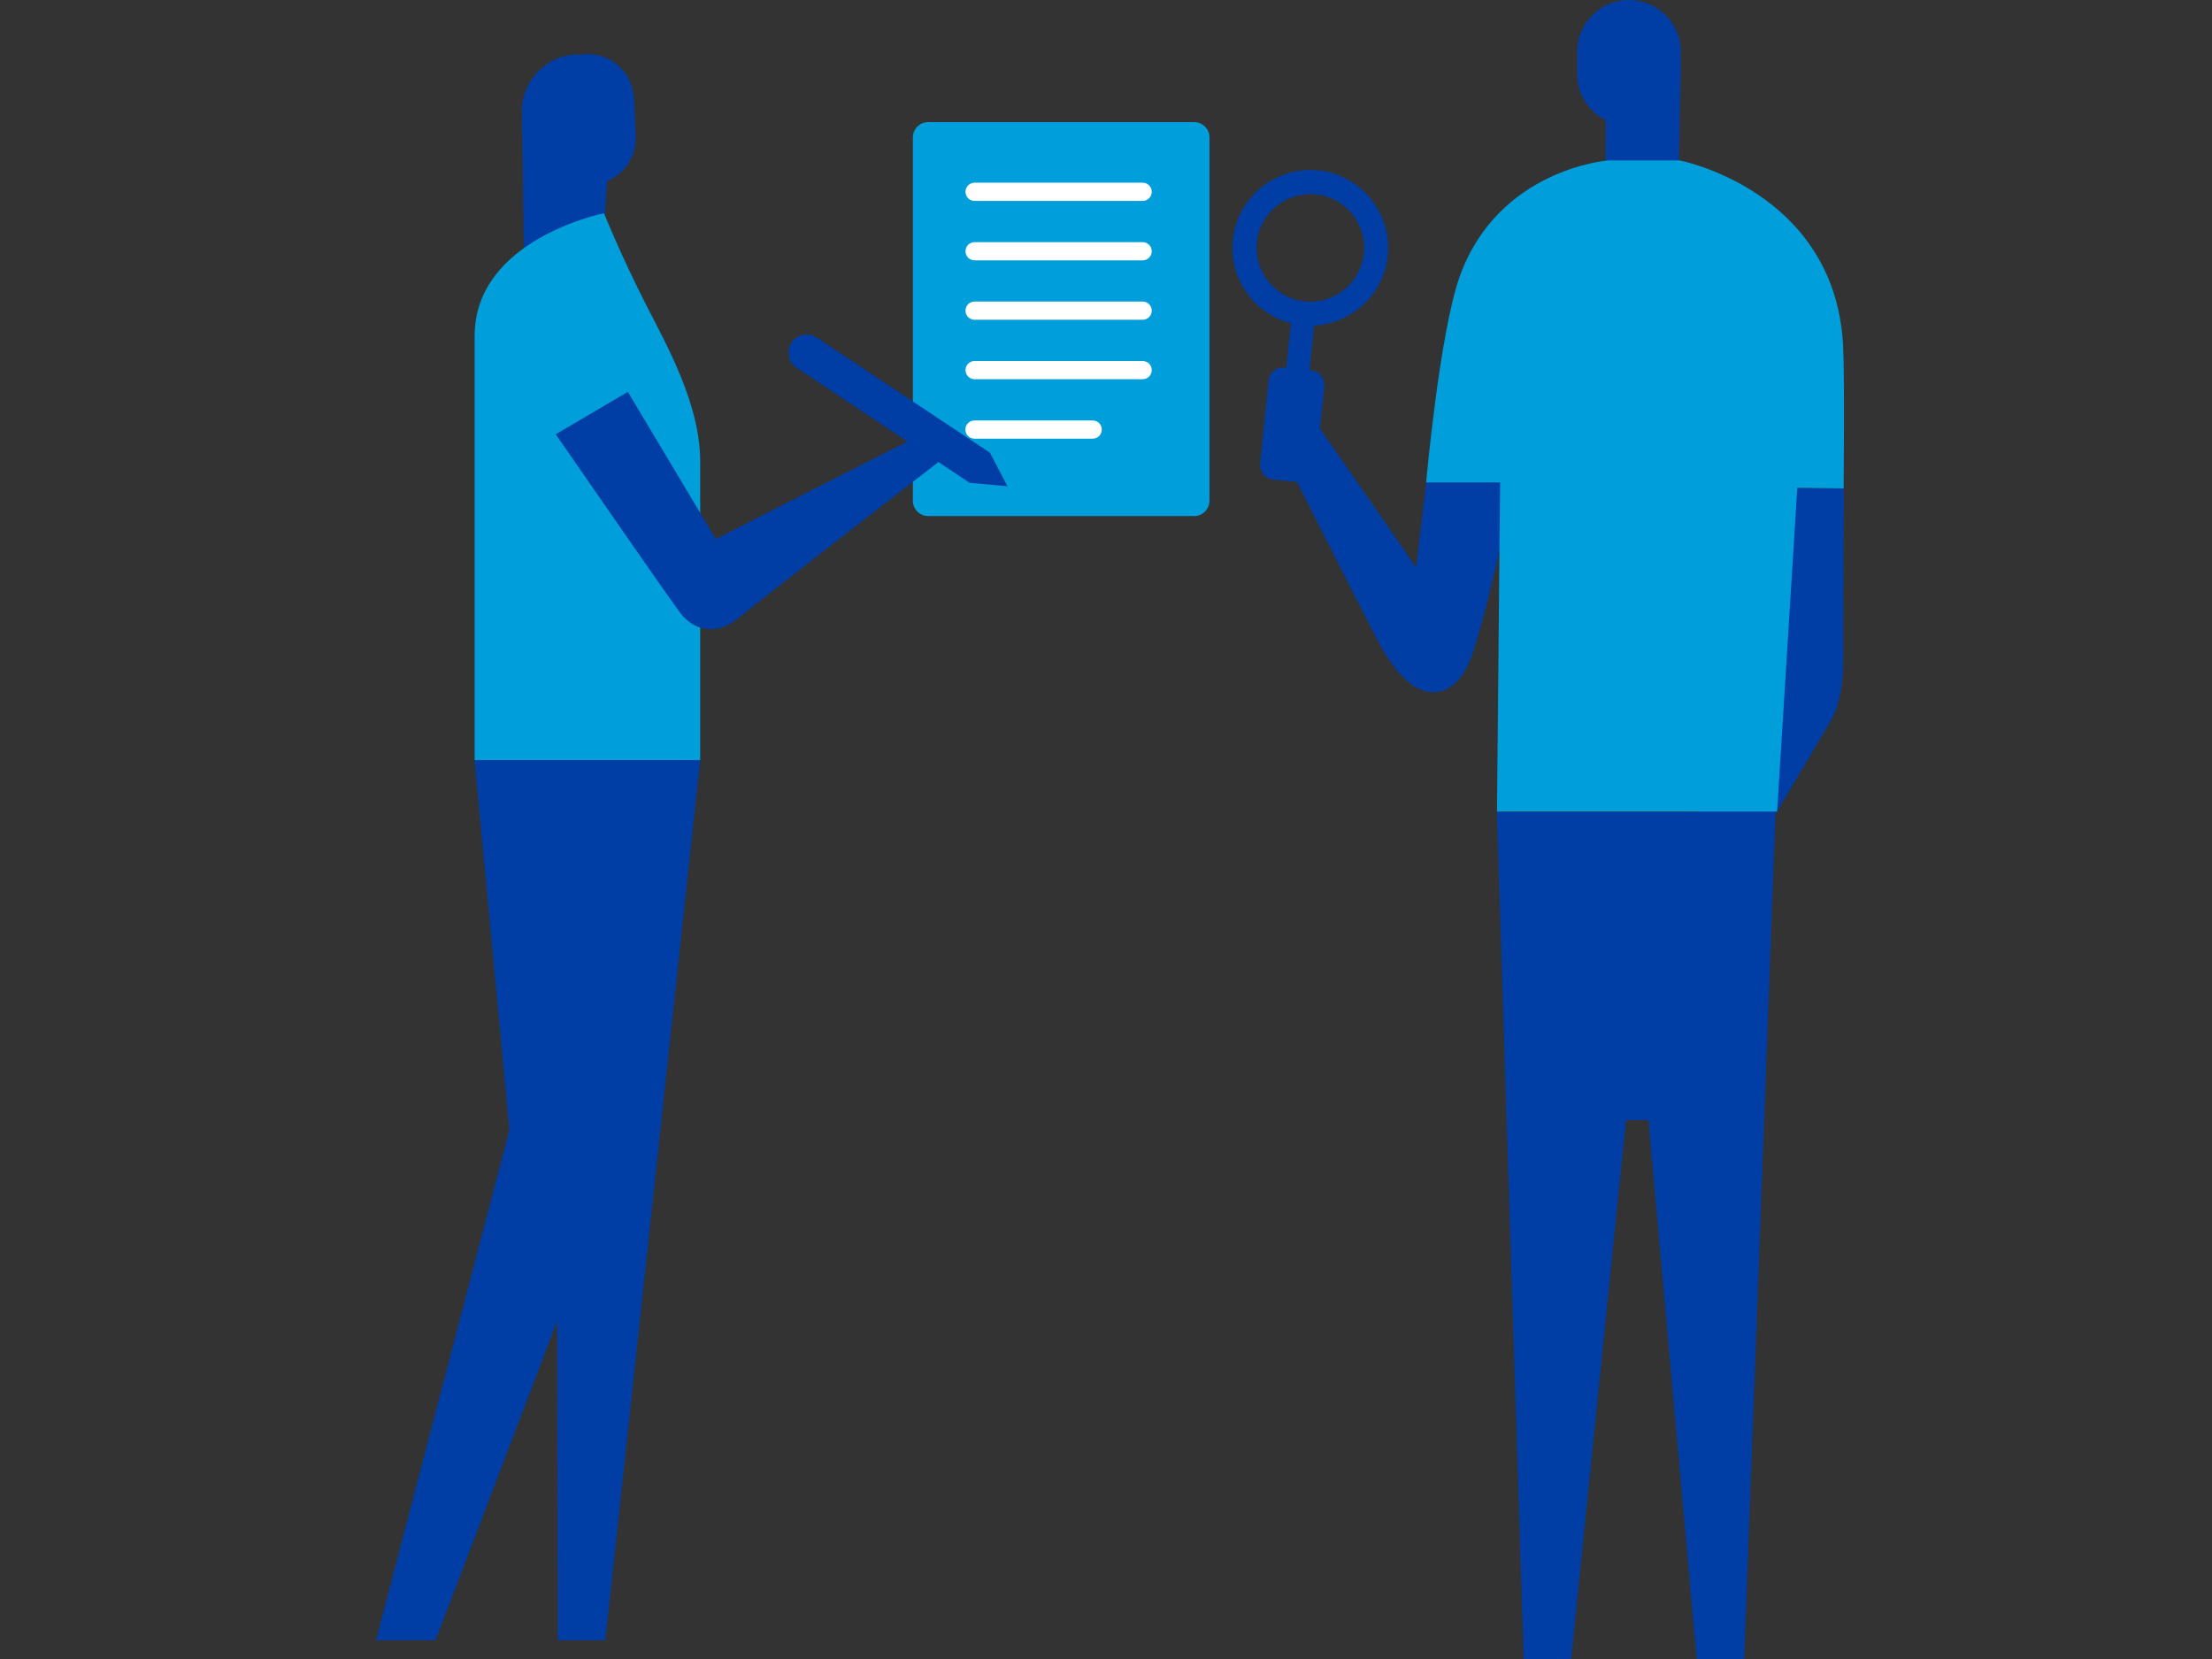 <svg width="480" height="360" viewBox="0 0 480 360" fill="none" xmlns="http://www.w3.org/2000/svg">
<rect x="0" y="0" width="480" height="360" fill="#333333" stroke="none"/>
<path d="M348.462 26.121L348.362 42.344L364.16 41.819L364.685 16.473C364.685 16.348 364.735 16.223 364.735 16.073V11.248C364.735 5.024 359.711 0 353.487 0C347.263 0 342.238 5.024 342.238 11.248V16.073C342.238 20.472 344.788 24.247 348.462 26.096V26.121Z" fill="#003DA5"/>
<path d="M387.258 105.834L385.783 140.904L368.61 176.174H324.816L330.641 359.999H340.939L352.838 243.065H357.712L368.185 359.999H378.484L385.283 176.649C391.807 165.676 397.106 156.727 397.506 156.002C398.606 154.027 399.981 149.878 399.981 143.304C399.981 136.73 400.106 105.984 400.106 105.984L387.283 105.859L387.258 105.834Z" fill="#003DA5"/>
<path d="M309.493 104.662L307.294 123.134C307.294 123.134 296.12 106.862 286.421 93.039L287.371 83.84C287.546 82.09 286.271 80.54 284.547 80.365H284.172L285.147 70.642C293.345 70.242 300.295 63.893 301.144 55.494C302.094 46.22 295.32 37.921 286.046 36.971C276.773 36.046 268.474 42.821 267.524 52.069C266.674 60.468 272.173 68.092 280.122 70.142L279.147 79.815L278.772 79.765C277.023 79.59 275.473 80.865 275.298 82.59L273.448 100.587C273.273 102.337 274.548 103.887 276.273 104.062L281.447 104.587C287.896 117.335 298.92 139.107 299.845 140.682C303.469 146.756 307.069 150.206 311.018 150.206C315.942 150.206 318.542 145.106 319.742 141.257C324.491 126.034 328.441 104.612 328.441 104.612H309.443L309.493 104.662ZM272.723 52.619C273.373 46.22 279.122 41.546 285.522 42.17C291.946 42.82 296.62 48.57 295.97 54.969C295.32 61.368 289.571 66.067 283.172 65.417C276.773 64.767 272.073 59.018 272.748 52.594L272.723 52.619Z" fill="#003DA5"/>
<path d="M259.129 26.496H201.412C199.576 26.496 198.088 27.985 198.088 29.821V108.66C198.088 110.496 199.576 111.984 201.412 111.984H259.129C260.965 111.984 262.454 110.496 262.454 108.66V29.821C262.454 27.985 260.965 26.496 259.129 26.496Z" fill="#009EDB"/>
<path d="M211.486 43.596H247.956C249.056 43.596 249.931 42.721 249.931 41.621C249.931 40.522 249.056 39.647 247.956 39.647H211.486C210.387 39.647 209.512 40.522 209.512 41.621C209.512 42.721 210.387 43.596 211.486 43.596Z" fill="white"/>
<path d="M247.956 52.545H211.486C210.387 52.545 209.512 53.42 209.512 54.52C209.512 55.619 210.387 56.494 211.486 56.494H247.956C249.056 56.494 249.931 55.619 249.931 54.52C249.931 53.42 249.056 52.545 247.956 52.545Z" fill="white"/>
<path d="M247.956 65.439H211.486C210.387 65.439 209.512 66.314 209.512 67.414C209.512 68.514 210.387 69.389 211.486 69.389H247.956C249.056 69.389 249.931 68.514 249.931 67.414C249.931 66.314 249.056 65.439 247.956 65.439Z" fill="white"/>
<path d="M247.956 78.34H211.486C210.387 78.34 209.512 79.215 209.512 80.314C209.512 81.414 210.387 82.289 211.486 82.289H247.956C249.056 82.289 249.931 81.414 249.931 80.314C249.931 79.215 249.056 78.34 247.956 78.34Z" fill="white"/>
<path d="M237.107 91.238H211.461C210.361 91.238 209.486 92.113 209.486 93.213C209.486 94.313 210.361 95.188 211.461 95.188H237.107C238.207 95.188 239.082 94.313 239.082 93.213C239.082 92.113 238.207 91.238 237.107 91.238Z" fill="white"/>
<path d="M137.968 29.496L137.568 21.347C137.293 15.748 132.544 11.448 126.945 11.723C126.595 11.723 126.295 11.823 125.945 11.873C125.62 11.873 125.295 11.798 124.97 11.823C118.171 12.148 112.922 17.948 113.247 24.771L113.747 57.767C113.822 59.267 118.446 55.067 121.246 52.393L130.869 52.593L131.744 39.319C135.544 37.72 138.168 33.895 137.943 29.521L137.968 29.496Z" fill="#003DA5"/>
<path d="M131.069 46.27C131.069 46.27 102.998 51.869 102.998 72.891C102.998 84.289 102.998 164.953 102.998 164.953H151.941C151.941 164.953 151.941 145.656 151.941 121.984V100.112C151.941 87.614 144.517 74.616 140.268 66.267C134.569 55.093 131.069 46.27 131.069 46.27Z" fill="#009EDB"/>
<path d="M110.548 245.19L81.602 355.925H94.525L120.896 286.684L121.071 355.925H131.37L151.942 164.951H102.974L110.548 245.19Z" fill="#003DA5"/>
<path d="M218.632 105.534L214.808 98.235L206.609 92.786C206.609 92.786 206.359 92.611 206.234 92.536L177.238 73.239C175.413 72.039 172.963 72.514 171.764 74.338C170.564 76.163 171.039 78.613 172.863 79.813L196.91 95.835C183.687 102.485 155.341 116.983 155.341 116.983L136.244 85.037L120.596 94.236C120.596 94.236 144.817 129.331 147.717 133.13C150.617 136.93 155.591 137.83 159.94 134.355C170.939 125.506 196.26 105.984 203.634 100.26L210.433 104.784L218.632 105.509V105.534Z" fill="#003DA5"/>
<path d="M348.74 34.818H364.513C364.513 34.818 397.983 41.318 399.933 74.688C400.308 80.987 400.058 105.984 400.058 105.984L390.01 105.858L385.635 176.099H324.844L325.519 104.684H309.471C309.471 104.684 312.395 72.063 316.795 59.89C325.169 36.718 348.74 34.843 348.74 34.843V34.818Z" fill="#009EDB"/>
</svg>
